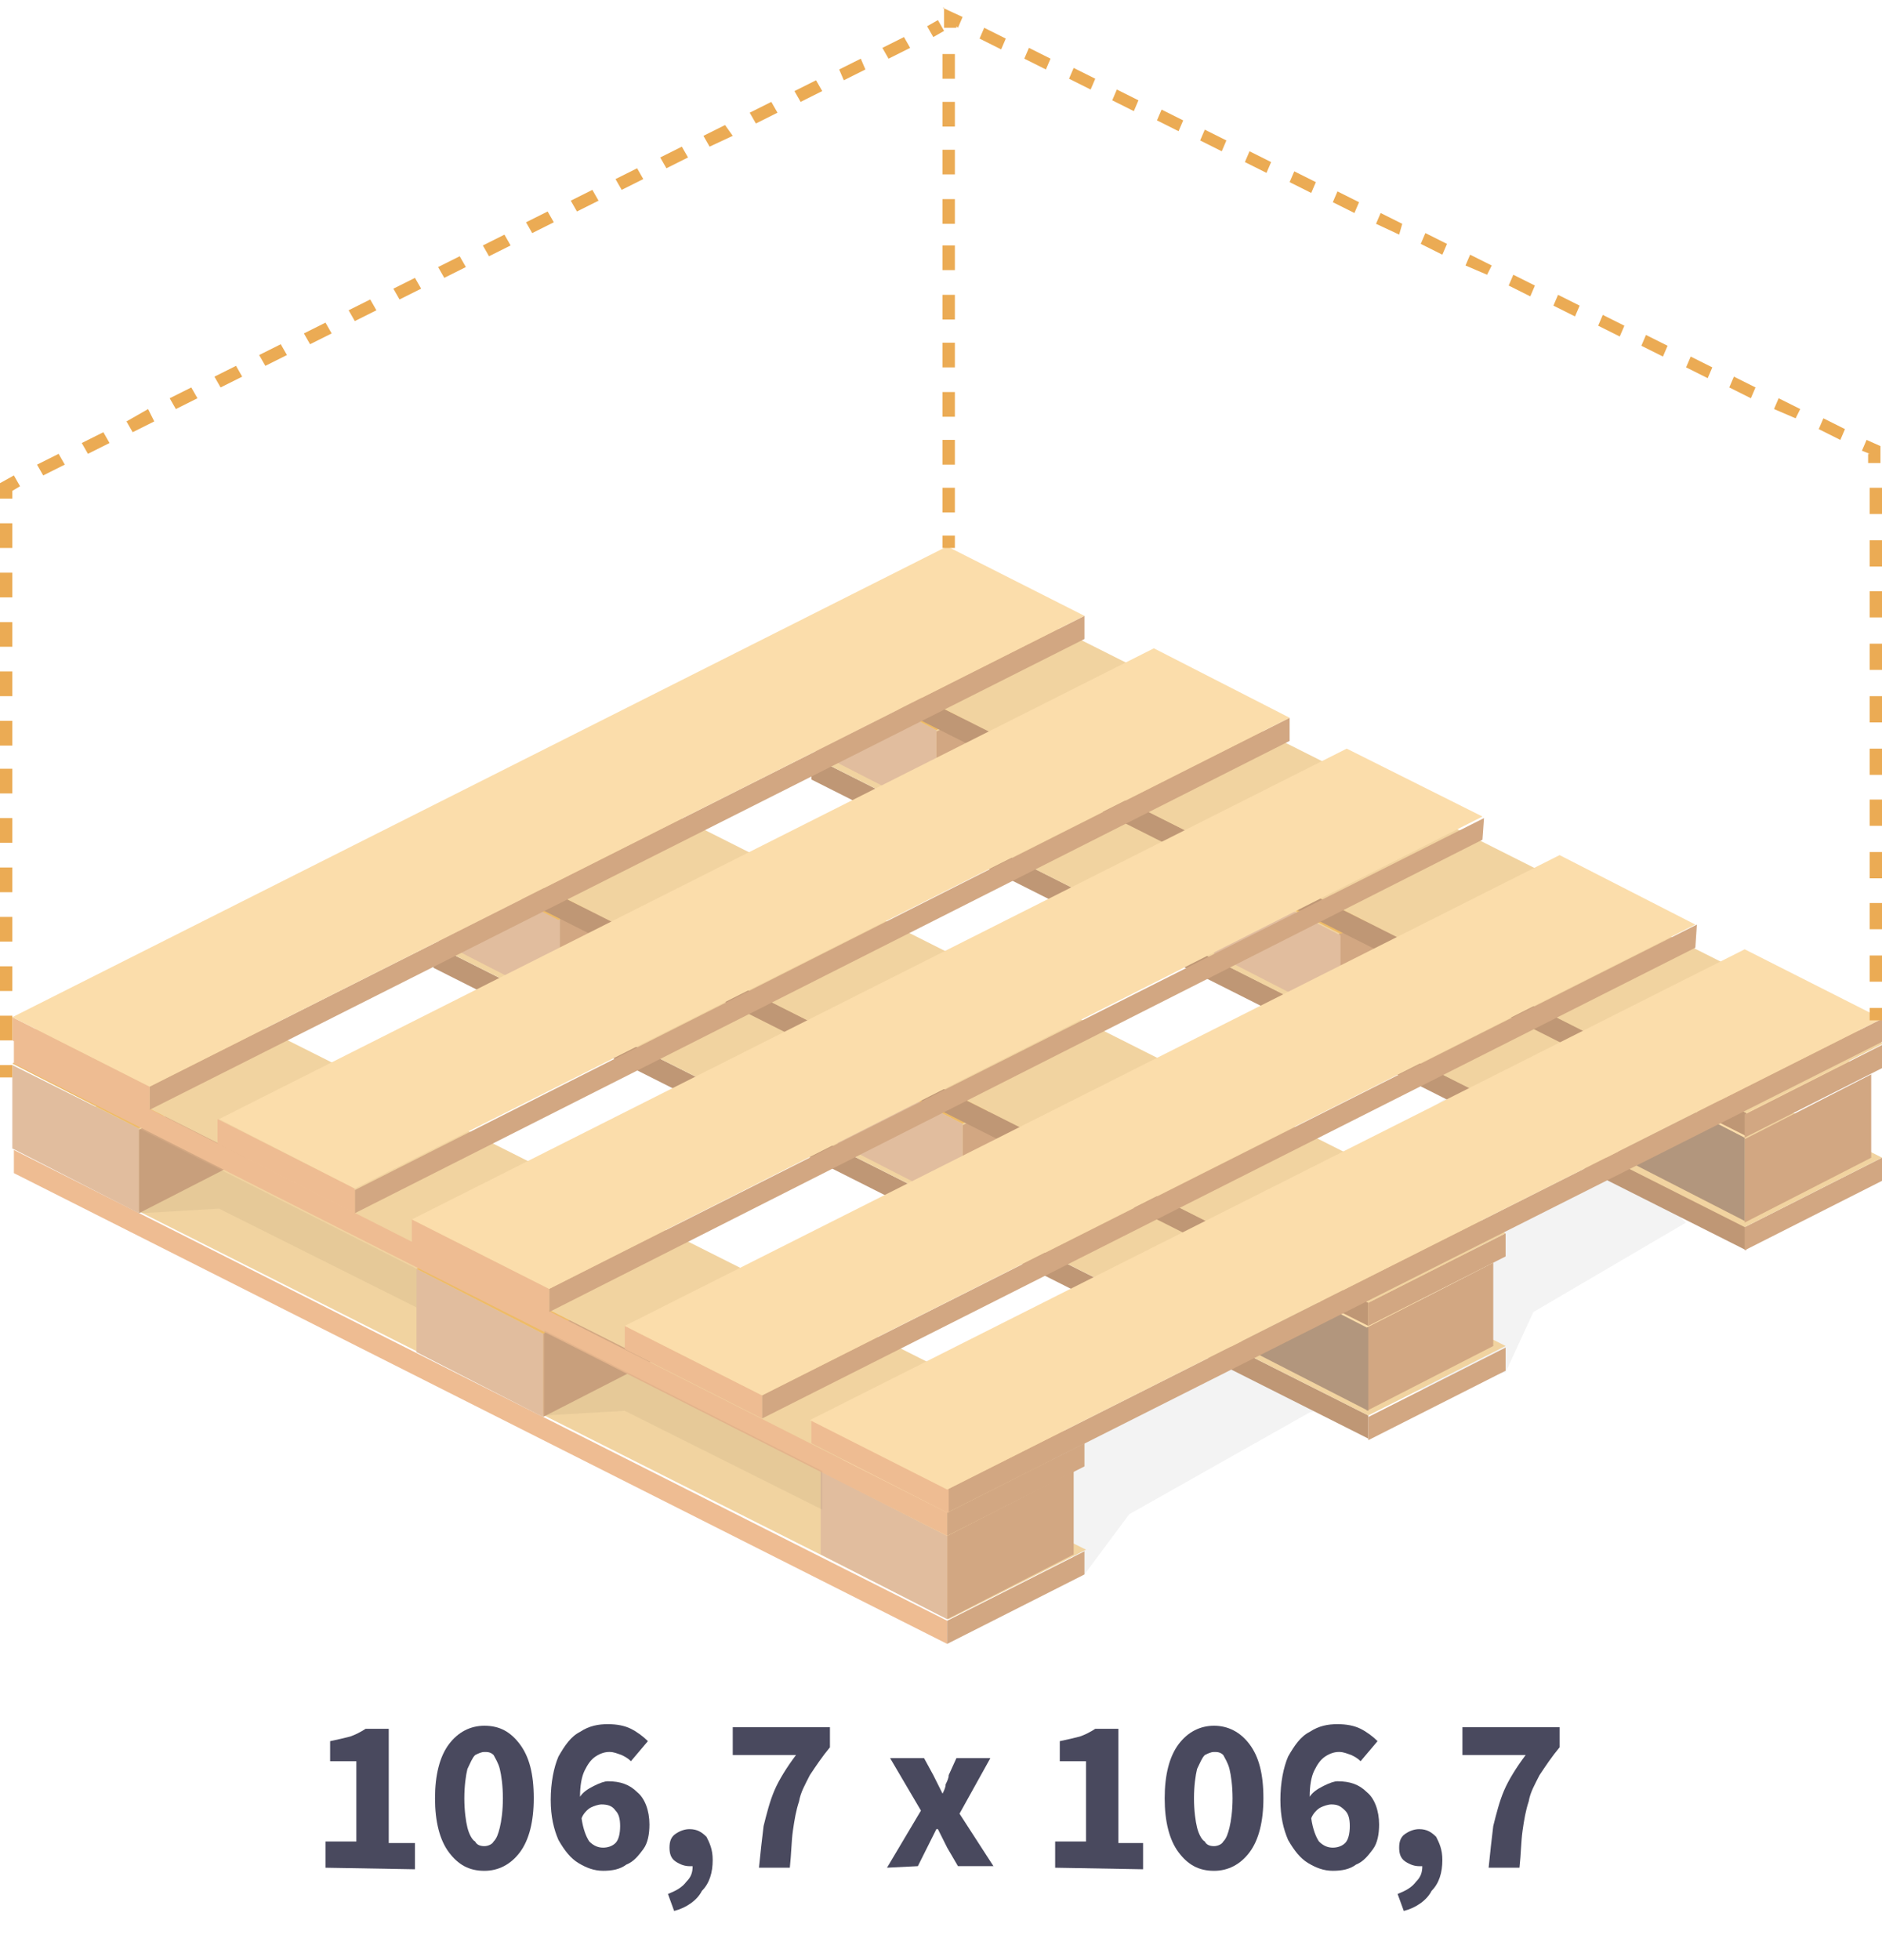 <svg width="122" height="127" viewBox="0 0 122 127" fill="none" xmlns="http://www.w3.org/2000/svg">
<g clip-path="url(#clip0_5397_29028)">
<path opacity="0.05" d="M70.3 102.001L73.2 98.101L84.9 91.501L97.6 88.901L99.4 85.001L109.3 79.201L97.3 68.801L63.1 91.301L70.3 102.001Z" fill="black"/>
<path d="M0.9 76L61.4 106.5V105L0.9 74.5V76Z" fill="#EEBC92"/>
<path d="M61.4 106.5L70.3 102V100.5L61.4 105V106.5Z" fill="#D2A782"/>
<path d="M0.9 74.398L61.5 104.898L70.4 100.398L9.7 69.898L0.9 74.398Z" fill="#F1D3A0"/>
<path d="M17.2 74.4L9 78.6V73.2L17.2 69V74.4Z" fill="#D2A782"/>
<path d="M9 78.6L0.8 74.4V69L9 73.1V78.6Z" fill="#E1BD9E"/>
<path d="M17.2 69.001L9 73.101L0.8 68.901L9 64.801L17.2 69.001Z" fill="#EEBB66"/>
<path d="M43.4 87.599L35.2 91.799V86.399L43.4 82.199V87.599Z" fill="#D2A782"/>
<path d="M35.2 91.799L27 87.599V82.199L35.2 86.399V91.799Z" fill="#E1BD9E"/>
<path d="M43.4 82.2L35.2 86.4L27 82.2L35.2 78L43.4 82.2Z" fill="#EEBB66"/>
<path d="M69.6 100.701L61.4 104.901V99.501L69.6 95.301V100.701Z" fill="#D2A782"/>
<path d="M61.4 104.901L53.2 100.701V95.301L61.4 99.501V104.901Z" fill="#E1BD9E"/>
<path d="M69.6 95.302L61.4 99.502L53.2 95.302L61.4 91.102L69.6 95.302Z" fill="#FBDDAB"/>
<path d="M0.9 68.898L61.4 99.498V97.998L0.9 67.398V68.898Z" fill="#EEBC92"/>
<path d="M61.4 99.5L70.3 95V93.5L61.4 98V99.5Z" fill="#D2A782"/>
<path d="M0.9 67.398L61.5 97.898L70.4 93.398L9.7 62.898L0.9 67.398Z" fill="#F1D3A0"/>
<path d="M52.6 50.5L113.2 81V79.5L52.6 49V50.5Z" fill="#BF9775"/>
<path d="M113.1 81L122 76.5V75L113.1 79.5V81Z" fill="#D2A782"/>
<path d="M52.6 48.998L113.1 79.498L122 74.998L61.4 44.398L52.6 48.998Z" fill="#F1D3A0"/>
<path d="M68.9 48.599L60.7 52.799V47.399L68.9 43.199V48.599Z" fill="#D2A782"/>
<path d="M60.7 52.702L52.5 48.502V43.102L60.7 47.302V52.702Z" fill="#E1BD9E"/>
<path d="M68.9 43.098L60.7 47.298L52.5 43.098L60.7 38.898L68.9 43.098Z" fill="#EEBB66"/>
<path d="M95 61.801L86.8 66.001V60.501L95 56.301V61.801Z" fill="#D2A782"/>
<path d="M86.9 65.998L78.7 61.798V56.398L86.9 60.598V65.998Z" fill="#E1BD9E"/>
<path d="M95 56.402L86.9 60.502L78.7 56.302L86.9 52.102L95 56.402Z" fill="#EEBB66"/>
<path d="M121.3 75.002L113.1 79.202V73.802L121.3 69.602V75.002Z" fill="#D2A782"/>
<path d="M113.1 79.1L104.9 74.9V69.5L113.1 73.7V79.1Z" fill="#B2967D"/>
<path d="M121.3 69.501L113.1 73.701L105 69.501L113.2 65.301L121.3 69.501Z" fill="#FBDDAB"/>
<path d="M52.6 43.102L113.2 73.602V72.102L52.6 41.602V43.102Z" fill="#BF9775"/>
<path d="M113.1 73.699L122 69.199V67.699L113.1 72.199V73.699Z" fill="#D2A782"/>
<path d="M52.6 41.602L113.2 72.102L122.1 67.602L61.4 37.102L52.6 41.602Z" fill="#F1D3A0"/>
<path d="M28.1 62.699L88.7 93.199V91.699L28.1 61.199V62.699Z" fill="#BF9775"/>
<path d="M88.7 93.301L97.6 88.801V87.301L88.7 91.801V93.301Z" fill="#D2A782"/>
<path d="M28.1 61.199L88.7 91.699L97.6 87.199L37 56.699L28.1 61.199Z" fill="#F1D3A0"/>
<path d="M44.4 60.798L36.2 64.998V59.598L44.4 55.398V60.798Z" fill="#D2A782"/>
<path d="M36.3 64.998L28.1 60.798V55.398L36.3 59.598V64.998Z" fill="#E1BD9E"/>
<path d="M44.4 55.399L36.2 59.599L28 55.399L36.2 51.199L44.4 55.399Z" fill="#EEBB66"/>
<path d="M70.6 74.099L62.4 78.299V72.899L70.6 68.699V74.099Z" fill="#D2A782"/>
<path d="M62.4 78.202L54.2 74.002V68.602L62.4 72.802V78.202Z" fill="#E1BD9E"/>
<path d="M70.6 68.598L62.4 72.798L54.2 68.598L62.4 64.398L70.6 68.598Z" fill="#EEBB66"/>
<path d="M96.8 87.201L88.6 91.401V86.001L96.8 81.801V87.201Z" fill="#D2A782"/>
<path d="M88.7 91.401L80.5 87.201V81.801L88.7 86.001V91.401Z" fill="#B2967D"/>
<path d="M96.8 81.802L88.6 86.002L80.4 81.802L88.6 77.602L96.8 81.802Z" fill="#FBDDAB"/>
<path d="M28.1 55.398L88.7 85.898V84.398L28.1 53.898V55.398Z" fill="#BF9775"/>
<path d="M88.7 85.898L97.6 81.398V79.898L88.7 84.398V85.898Z" fill="#D2A782"/>
<path d="M28.1 53.898L88.7 84.398L97.6 79.898L37 49.398L28.1 53.898Z" fill="#F1D3A0"/>
<path d="M70.3 41.398L9.7 71.898V70.398L70.3 39.898V41.398Z" fill="#D2A782"/>
<path d="M9.7 71.898L0.8 67.398V65.898L9.7 70.398V71.898Z" fill="#EEBC92"/>
<path d="M70.3 39.898L9.7 70.398L0.8 65.898L61.4 35.398L70.3 39.898Z" fill="#FBDDAB"/>
<path d="M96.1 54.4L35.6 85V83.5L96.2 53L96.1 54.4Z" fill="#D2A782"/>
<path d="M35.6 85L26.7 80.5V79L35.6 83.5V85Z" fill="#EEBC92"/>
<path d="M96.1 52.9L35.6 83.5L26.7 79L87.3 48.5L96.1 52.9Z" fill="#FBDDAB"/>
<path d="M83.6 48L23 78.6V77.1L83.6 46.5V48Z" fill="#D2A782"/>
<path d="M23 78.6L14.1 74.1V72.5L23 77V78.6Z" fill="#EEBC92"/>
<path d="M83.6 46.5L23 77L14.2 72.5L74.8 42L83.6 46.5Z" fill="#FBDDAB"/>
<path d="M109.9 61.398L49.4 91.898V90.398L110 59.898L109.9 61.398Z" fill="#D2A782"/>
<path d="M49.4 91.898L40.5 87.398V85.898L49.4 90.398V91.898Z" fill="#EEBC92"/>
<path d="M109.9 59.898L49.4 90.398L40.5 85.898L101.1 55.398L109.9 59.898Z" fill="#FBDDAB"/>
<path d="M122 67.5L61.4 98V96.5L122 66V67.5Z" fill="#D2A782"/>
<path d="M61.4 98L52.6 93.5V92L61.5 96.5V98H61.4Z" fill="#EEBC92"/>
<path d="M122 66L61.4 96.5L52.5 92L113.1 61.5L122 66Z" fill="#FBDDAB"/>
<path opacity="0.05" d="M9 78.602L14.2 78.302L27 84.702V82.202L9 73.102V78.602Z" fill="black"/>
<path opacity="0.05" d="M35.3 91.699L40.5 91.399L53.3 97.799V95.299L35.3 86.199V91.699Z" fill="black"/>
<path fill-rule="evenodd" clip-rule="evenodd" d="M61.1 0.5L62.4 1.1L62.1 1.8L62 1.7V1.8H61.2V0.5H61.1ZM64.9 3.2L63.5 2.5L63.8 1.8L65.2 2.5L64.9 3.2ZM67.8 4.5L66.4 3.8L66.7 3.1L68.1 3.8L67.8 4.5ZM61.9 3.5V5.1H61.1V3.5H61.9ZM70.7 5.8L69.3 5.1L69.6 4.4L71 5.1L70.7 5.8ZM73.5 7.2L72.1 6.5L72.4 5.8L73.8 6.5L73.5 7.2ZM61.9 6.6V8.2H61.1V6.6H61.9ZM76.4 8.5L75 7.8L75.3 7.1L76.7 7.8L76.4 8.5ZM79.2 9.8L77.8 9.1L78.1 8.4L79.5 9.1L79.2 9.8ZM61.9 9.7V11.3H61.1V9.7H61.9ZM82.1 11.2L80.7 10.5L81 9.8L82.4 10.5L82.1 11.2ZM85 12.5L83.6 11.8L83.9 11.1L85.3 11.8L85 12.5ZM87.8 13.8L86.4 13.1L86.7 12.4L88.1 13.1L87.8 13.8ZM61.9 12.9V14.5H61.1V12.9H61.9ZM90.7 15.2L89.2 14.5L89.5 13.8L90.9 14.5L90.7 15.2ZM93.5 16.5L92.1 15.8L92.4 15.1L93.8 15.8L93.5 16.5ZM61.9 16V17.5H61.1V15.9H61.9V16ZM96.4 17.8L95 17.2L95.3 16.5L96.7 17.2L96.4 17.8ZM99.2 19.2L97.8 18.5L98.1 17.8L99.5 18.5L99.2 19.2ZM102.1 20.5L100.7 19.8L101 19.1L102.4 19.8L102.1 20.5ZM61.9 19.1V20.7H61.1V19.1H61.9ZM105 21.8L103.6 21.1L103.9 20.4L105.3 21.1L105 21.8ZM107.8 23.1L106.4 22.4L106.7 21.7L108.1 22.4L107.8 23.1ZM61.9 22.2V23.8H61.1V22.2H61.9ZM110.7 24.5L109.3 23.8L109.6 23.1L111 23.8L110.7 24.5ZM113.5 25.8L112.1 25.1L112.4 24.4L113.8 25.1L113.5 25.8ZM61.9 25.4V27H61.1V25.4H61.9ZM116.4 27.1L115 26.5L115.3 25.8L116.7 26.5L116.4 27.1ZM119.3 28.5L117.9 27.8L118.2 27.1L119.6 27.8L119.3 28.5ZM121.2 29.4L120.7 29.2L121 28.5L121.9 28.9V30H121.1V29.4H121.2ZM61.9 28.5V30.1H61.1V28.5H61.9ZM61.9 31.6V33.2H61.1V31.6H61.9ZM121.2 33.3V31.6H122V33.3H121.2ZM61.9 34.7V35.5H61.1V34.7H61.9ZM121.2 36.7V35H122V36.7H121.2ZM121.2 40V38.3H122V40H121.2ZM121.2 43.4V41.7H122V43.4H121.2ZM121.2 46.8V45.1H122V46.8H121.2ZM121.2 50.1V48.5H122V50.2H121.2V50.1ZM121.2 53.5V51.8H122V53.5H121.2ZM121.2 56.9V55.2H122V56.9H121.2ZM121.2 60.2V58.5H122V60.2H121.2ZM121.2 63.6V61.9H122V63.6H121.2ZM121.2 66.1V65.3H122V66.1H121.2Z" fill="#EBAB54"/>
<path fill-rule="evenodd" clip-rule="evenodd" d="M61.2 2.001L60.5 2.401L60.1 1.701L60.8 1.301L61.2 2.001ZM59 3.101L57.6 3.801L57.2 3.101L58.6 2.401L59 3.101ZM56.1 4.501L54.7 5.201L54.4 4.501L55.8 3.801L56.1 4.501ZM53.3 5.901L51.9 6.601L51.5 5.901L52.9 5.201L53.3 5.901ZM50.4 7.301L49 8.001L48.6 7.301L50 6.601L50.4 7.301ZM47.5 8.801L46 9.501L45.6 8.801L47 8.101L47.5 8.801ZM44.6 10.201L43.2 10.901L42.8 10.201L44.2 9.501L44.6 10.201ZM41.7 11.601L40.3 12.301L39.9 11.601L41.3 10.901L41.7 11.601ZM38.8 13.001L37.4 13.701L37 13.001L38.4 12.301L38.8 13.001ZM35.9 14.401L34.5 15.101L34.1 14.401L35.5 13.701L35.9 14.401ZM33.1 15.901L31.7 16.601L31.3 15.901L32.7 15.201L33.1 15.901ZM30.2 17.301L28.8 18.001L28.4 17.301L29.8 16.601L30.2 17.301ZM27.3 18.701L25.9 19.401L25.5 18.701L26.9 18.001L27.3 18.701ZM24.4 20.101L23 20.801L22.6 20.101L24 19.401L24.4 20.101ZM21.5 21.601L20.1 22.301L19.7 21.601L21.1 20.901L21.5 21.601ZM18.6 23.001L17.2 23.701L16.8 23.001L18.2 22.301L18.6 23.001ZM15.7 24.401L14.3 25.101L13.9 24.401L15.3 23.701L15.7 24.401ZM12.8 25.801L11.4 26.501L11 25.801L12.4 25.101L12.8 25.801ZM10 27.301L8.6 28.001L8.2 27.301L9.6 26.501L10 27.301ZM7.1 28.701L5.7 29.401L5.3 28.701L6.7 28.001L7.1 28.701ZM4.2 30.101L2.8 30.801L2.4 30.101L3.8 29.401L4.2 30.101ZM0.8 31.801L1.3 31.501L0.9 30.801L0 31.301V32.301H0.8V31.801ZM0.8 33.901V35.501H0V33.901H0.8ZM0.8 37.101V38.701H0V37.101H0.8ZM0.8 40.301V41.901H0V40.301H0.8ZM0.8 43.501V45.101H0V43.501H0.8ZM0.8 46.701V48.301H0V46.701H0.8ZM0.8 49.801V51.401H0V49.801H0.8ZM0.8 53.001V54.601H0V53.001H0.8ZM0.8 56.201V57.801H0V56.201H0.8ZM0.8 59.401V61.001H0V59.401H0.8ZM0.8 62.601V64.201H0V62.601H0.8ZM0.8 65.801V67.401H0V65.801H0.8ZM0.8 69.001V69.801H0V69.001H0.8Z" fill="#EBAB54"/>
<path d="M96.5 120.998C96.6 119.998 96.7 119.098 96.8 118.298C97 117.498 97.2 116.698 97.5 115.998C97.8 115.298 98.3 114.498 98.9 113.698H94.8V111.898H101.1V113.198C100.6 113.798 100.2 114.398 99.8 114.998C99.5 115.598 99.2 116.098 99.1 116.698C98.9 117.298 98.8 117.898 98.7 118.598C98.6 119.298 98.6 120.098 98.5 120.998H96.5Z" fill="#49495E"/>
<path d="M91 123.8L90.6 122.7C91.1 122.5 91.5 122.3 91.8 121.9C92.1 121.6 92.2 121.3 92.2 120.9C92.2 120.9 92.2 120.9 92.1 120.9C92.1 120.9 92.1 120.9 92 120.9C91.7 120.9 91.4 120.8 91.1 120.6C90.8 120.4 90.7 120.1 90.7 119.7C90.7 119.3 90.8 119 91.1 118.8C91.4 118.6 91.7 118.5 92 118.5C92.5 118.5 92.8 118.7 93.1 119C93.3 119.4 93.5 119.8 93.5 120.5C93.5 121.3 93.3 122 92.8 122.5C92.5 123.1 91.8 123.6 91 123.8Z" fill="#49495E"/>
<path d="M86.3 116.899C86.1 116.899 85.8 116.999 85.6 117.099C85.4 117.199 85.1 117.499 85 117.799C85.1 118.499 85.3 118.999 85.5 119.299C85.8 119.599 86.1 119.699 86.4 119.699C86.7 119.699 87 119.599 87.2 119.399C87.4 119.199 87.5 118.799 87.5 118.299C87.5 117.799 87.4 117.499 87.2 117.299C86.9 116.999 86.7 116.899 86.3 116.899ZM86.4 121.199C85.8 121.199 85.3 120.999 84.8 120.699C84.3 120.399 83.9 119.899 83.5 119.199C83.2 118.499 83 117.699 83 116.599C83 115.499 83.2 114.499 83.5 113.799C83.9 113.099 84.3 112.499 84.9 112.199C85.5 111.799 86.1 111.699 86.7 111.699C87.3 111.699 87.8 111.799 88.2 111.999C88.6 112.199 89 112.499 89.3 112.799L88.2 114.099C88 113.899 87.8 113.799 87.6 113.699C87.3 113.599 87.1 113.499 86.8 113.499C86.5 113.499 86.2 113.599 85.9 113.799C85.6 113.999 85.4 114.299 85.2 114.699C85 115.099 84.9 115.699 84.9 116.399C85.1 116.099 85.4 115.899 85.8 115.699C86.2 115.499 86.5 115.399 86.7 115.399C87.5 115.399 88.1 115.599 88.6 116.099C89.1 116.499 89.4 117.299 89.4 118.199C89.4 118.799 89.3 119.399 89 119.799C88.7 120.199 88.4 120.599 87.9 120.799C87.5 121.099 87 121.199 86.4 121.199Z" fill="#49495E"/>
<path d="M78.7 121.201C77.7 121.201 77 120.801 76.4 120.001C75.8 119.201 75.5 118.001 75.5 116.501C75.5 115.001 75.8 113.801 76.4 113.001C77 112.201 77.8 111.801 78.7 111.801C79.6 111.801 80.4 112.201 81 113.001C81.6 113.801 81.9 114.901 81.9 116.501C81.9 118.001 81.6 119.201 81 120.001C80.4 120.801 79.6 121.201 78.7 121.201ZM78.7 119.601C78.9 119.601 79.2 119.501 79.3 119.301C79.5 119.101 79.6 118.801 79.7 118.401C79.8 118.001 79.9 117.301 79.9 116.501C79.9 115.701 79.8 115.001 79.7 114.601C79.6 114.201 79.4 113.901 79.3 113.701C79.1 113.501 78.9 113.501 78.7 113.501C78.5 113.501 78.3 113.601 78.1 113.701C77.9 113.901 77.8 114.201 77.6 114.601C77.5 115.001 77.4 115.701 77.4 116.501C77.4 117.301 77.5 118.001 77.6 118.401C77.7 118.801 77.9 119.201 78.1 119.301C78.2 119.501 78.4 119.601 78.7 119.601Z" fill="#49495E"/>
<path d="M68.4 121V119.3H70.4V114.1H68.7V112.8C69.2 112.7 69.6 112.6 70 112.5C70.3 112.4 70.7 112.2 71 112H72.5V119.4H74.1V121.1L68.4 121Z" fill="#49495E"/>
<path d="M57.5 120.998L59.7 117.298L57.7 113.898H59.9L60.5 114.998C60.6 115.198 60.7 115.398 60.8 115.598C60.9 115.798 61 115.998 61.1 116.198C61.2 115.998 61.3 115.798 61.3 115.598C61.4 115.398 61.5 115.198 61.5 114.998L62 113.898H64.2L62.2 117.498L64.4 120.898H62.1L61.4 119.698C61.3 119.498 61.2 119.298 61.1 119.098C61 118.898 60.9 118.698 60.8 118.498H60.7C60.6 118.698 60.5 118.898 60.4 119.098C60.3 119.298 60.2 119.498 60.1 119.698L59.5 120.898L57.5 120.998Z" fill="#49495E"/>
<path d="M49.2 120.998C49.3 119.998 49.4 119.098 49.5 118.298C49.7 117.498 49.9 116.698 50.2 115.998C50.5 115.298 51 114.498 51.6 113.698H47.5V111.898H53.8V113.198C53.3 113.798 52.9 114.398 52.5 114.998C52.2 115.598 51.9 116.098 51.8 116.698C51.6 117.298 51.5 117.898 51.4 118.598C51.3 119.298 51.3 120.098 51.2 120.998H49.2Z" fill="#49495E"/>
<path d="M43.7 123.8L43.3 122.7C43.8 122.5 44.2 122.3 44.5 121.9C44.8 121.6 44.9 121.3 44.9 120.9C44.9 120.9 44.9 120.9 44.8 120.9C44.8 120.9 44.8 120.9 44.7 120.9C44.4 120.9 44.1 120.8 43.8 120.6C43.5 120.4 43.4 120.1 43.4 119.7C43.4 119.3 43.5 119 43.8 118.8C44.1 118.6 44.4 118.5 44.7 118.5C45.2 118.5 45.5 118.7 45.8 119C46 119.4 46.2 119.8 46.2 120.5C46.2 121.3 46 122 45.5 122.5C45.2 123.1 44.5 123.6 43.7 123.8Z" fill="#49495E"/>
<path d="M39 116.899C38.8 116.899 38.5 116.999 38.3 117.099C38.1 117.199 37.8 117.499 37.7 117.799C37.8 118.499 38 118.999 38.2 119.299C38.5 119.599 38.8 119.699 39.1 119.699C39.4 119.699 39.7 119.599 39.9 119.399C40.1 119.199 40.2 118.799 40.2 118.299C40.2 117.799 40.1 117.499 39.9 117.299C39.7 116.999 39.4 116.899 39 116.899ZM39.1 121.199C38.5 121.199 38 120.999 37.5 120.699C37 120.399 36.6 119.899 36.2 119.199C35.9 118.499 35.7 117.699 35.7 116.599C35.7 115.499 35.9 114.499 36.2 113.799C36.6 113.099 37 112.499 37.6 112.199C38.2 111.799 38.8 111.699 39.4 111.699C40 111.699 40.5 111.799 40.9 111.999C41.3 112.199 41.7 112.499 42 112.799L40.9 114.099C40.7 113.899 40.5 113.799 40.3 113.699C40 113.599 39.8 113.499 39.5 113.499C39.2 113.499 38.9 113.599 38.6 113.799C38.3 113.999 38.1 114.299 37.9 114.699C37.7 115.099 37.6 115.699 37.6 116.399C37.8 116.099 38.1 115.899 38.5 115.699C38.9 115.499 39.2 115.399 39.4 115.399C40.2 115.399 40.8 115.599 41.3 116.099C41.8 116.499 42.1 117.299 42.1 118.199C42.1 118.799 42 119.399 41.7 119.799C41.4 120.199 41.1 120.599 40.6 120.799C40.2 121.099 39.7 121.199 39.1 121.199Z" fill="#49495E"/>
<path d="M31.4 121.201C30.4 121.201 29.7 120.801 29.1 120.001C28.5 119.201 28.2 118.001 28.2 116.501C28.2 115.001 28.5 113.801 29.1 113.001C29.7 112.201 30.5 111.801 31.4 111.801C32.4 111.801 33.1 112.201 33.7 113.001C34.3 113.801 34.6 114.901 34.6 116.501C34.6 118.001 34.3 119.201 33.7 120.001C33.1 120.801 32.3 121.201 31.4 121.201ZM31.4 119.601C31.6 119.601 31.9 119.501 32 119.301C32.2 119.101 32.3 118.801 32.4 118.401C32.5 118.001 32.6 117.301 32.6 116.501C32.6 115.701 32.5 115.001 32.4 114.601C32.3 114.201 32.1 113.901 32 113.701C31.8 113.501 31.6 113.501 31.4 113.501C31.2 113.501 31 113.601 30.8 113.701C30.6 113.901 30.5 114.201 30.3 114.601C30.2 115.001 30.1 115.701 30.1 116.501C30.1 117.301 30.2 118.001 30.3 118.401C30.4 118.801 30.6 119.201 30.8 119.301C30.9 119.501 31.1 119.601 31.4 119.601Z" fill="#49495E"/>
<path d="M21.1 121V119.3H23.1V114.1H21.4V112.8C21.9 112.7 22.3 112.6 22.7 112.5C23 112.4 23.4 112.2 23.7 112H25.2V119.4H26.9V121.1L21.1 121Z" fill="#49495E"/>
</g>
<defs>
<clipPath id="clip0_5397_29028">
<rect width="122" height="126" fill="white" transform="translate(0 0.5)"/>
</clipPath>
</defs>
</svg>
